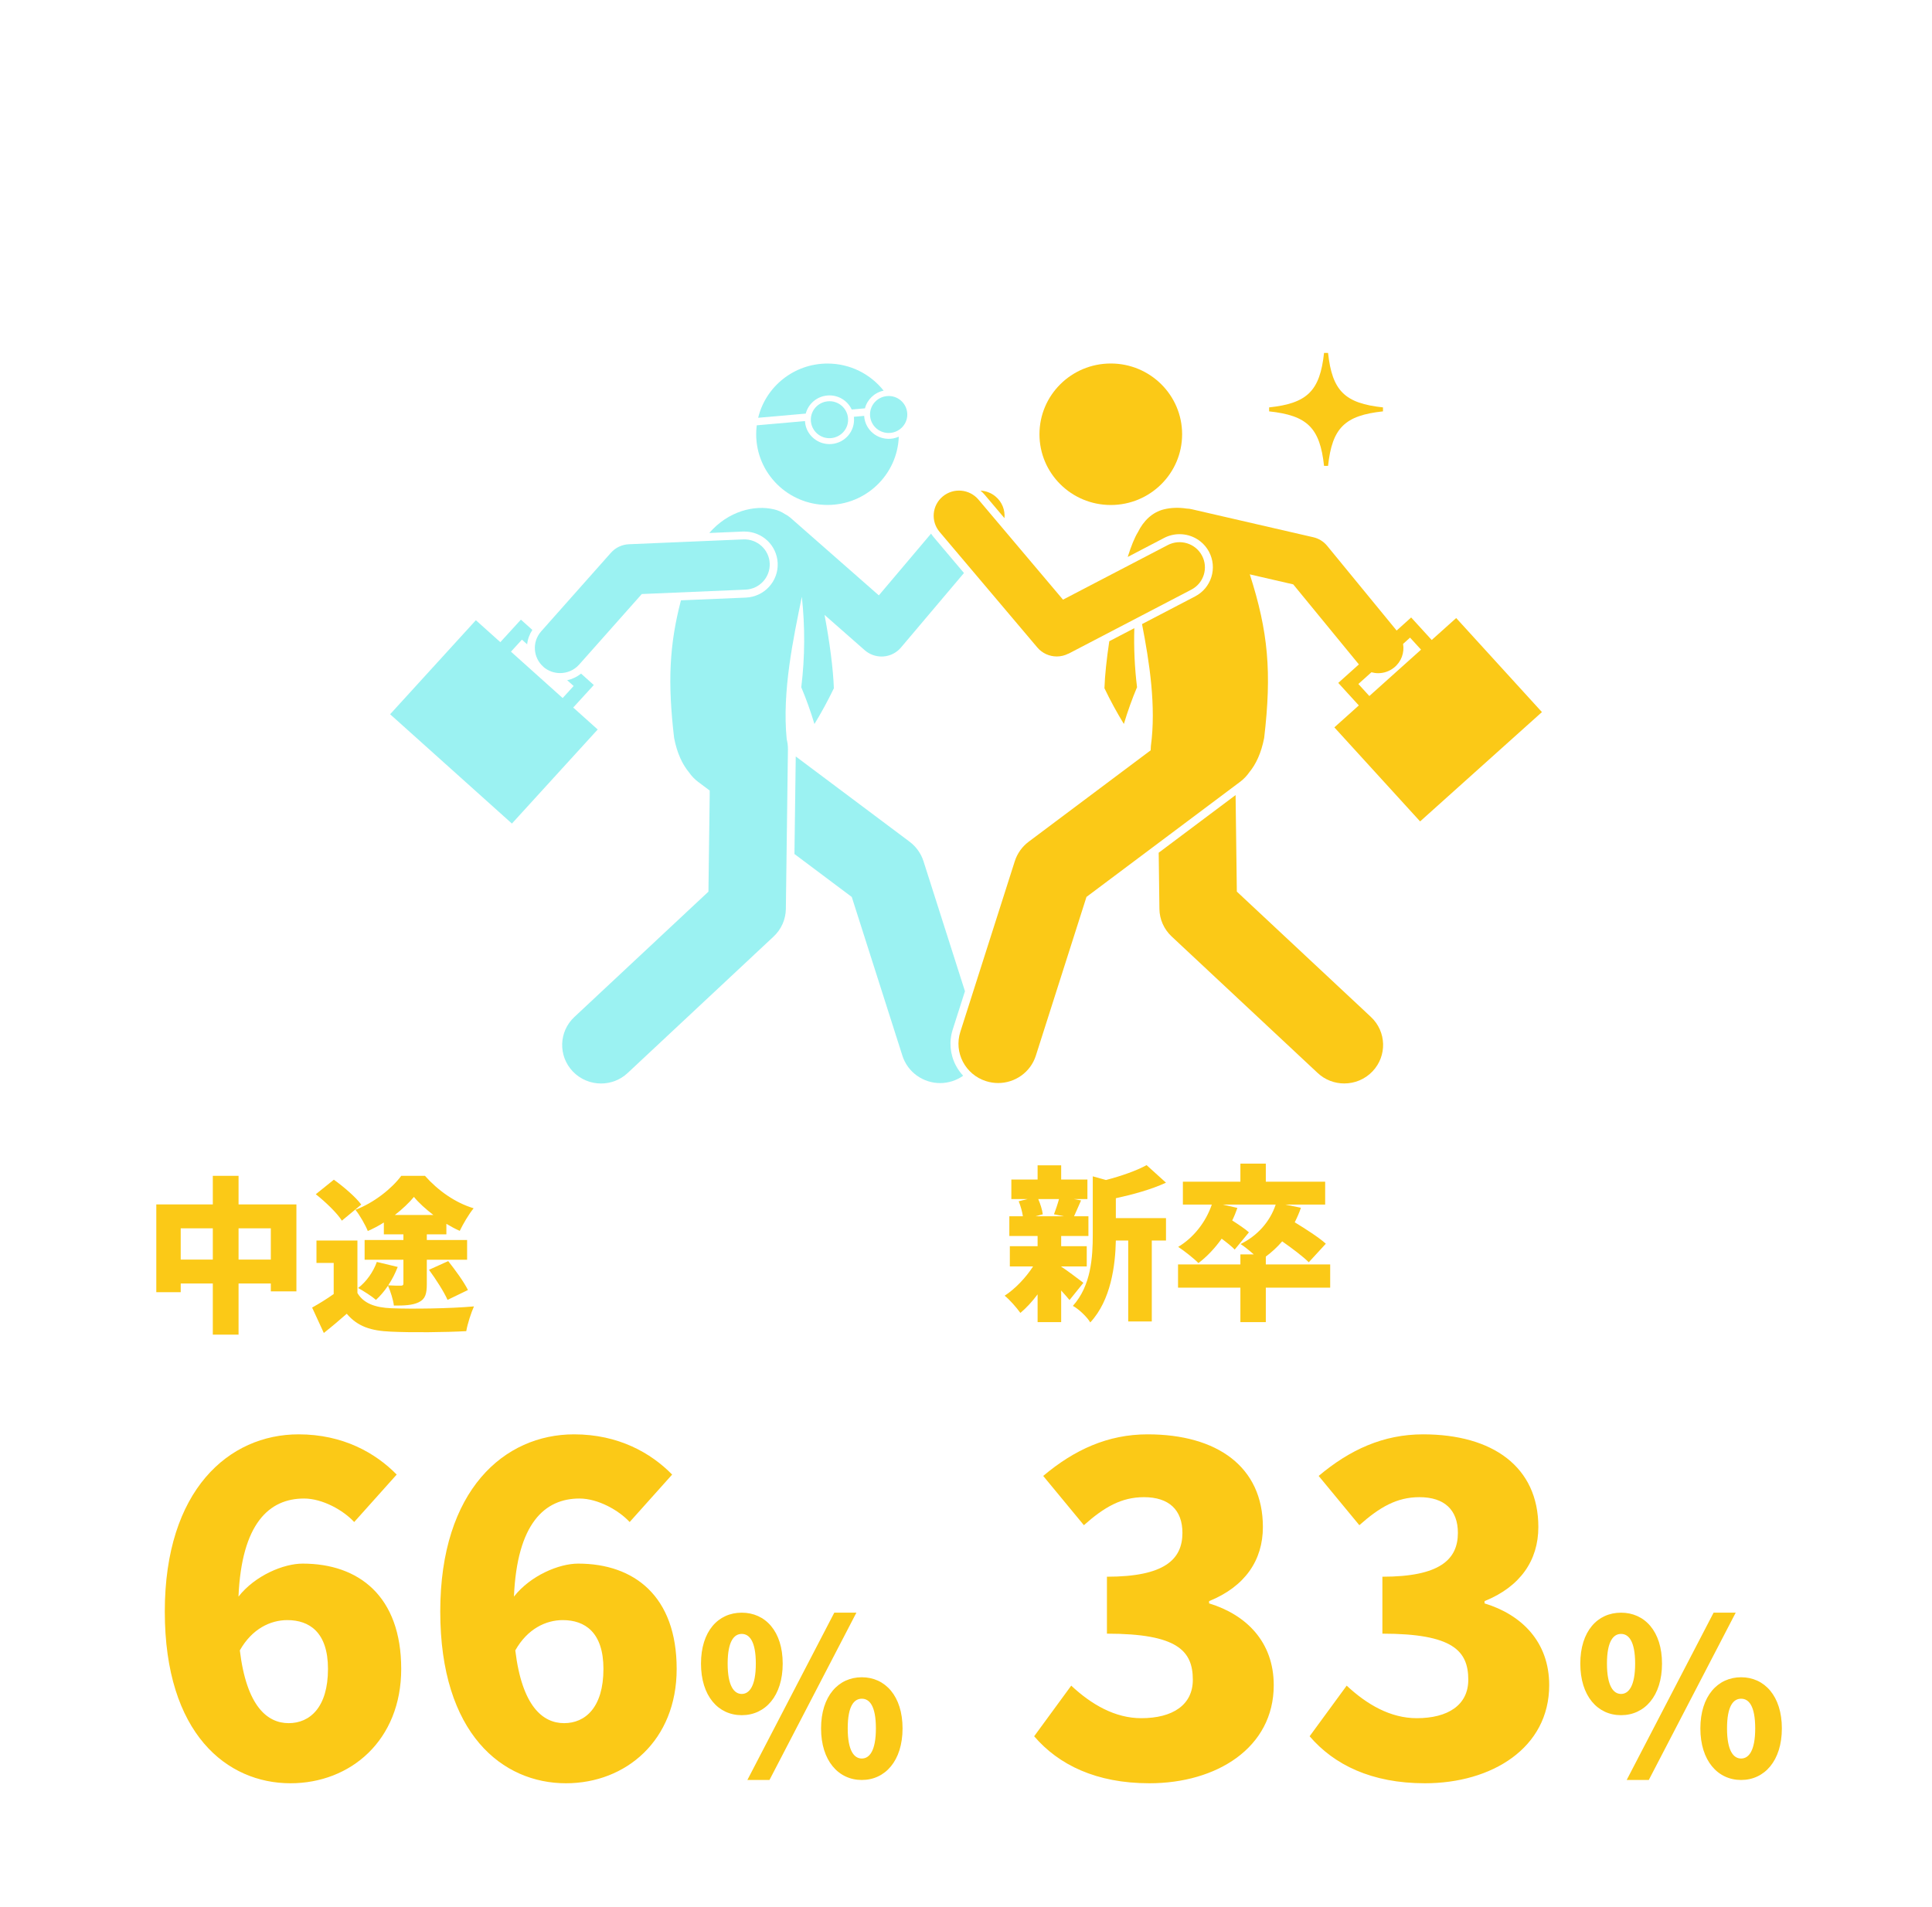 <svg width="312" height="308" viewBox="0 0 312 308" fill="none" xmlns="http://www.w3.org/2000/svg">
<g clip-path="url(#clip0_65_1927)">
<path d="M213.821 75.242H214.469C215.133 69.111 217.168 67.101 223.339 66.442V65.8C217.159 65.141 215.133 63.122 214.469 57H213.821C213.157 63.131 211.131 65.141 204.951 65.8V66.442C211.131 67.101 213.157 69.111 213.821 75.242Z" fill="#FBC917"/>
<path d="M158.354 79.245C159.212 79.287 160.061 79.596 160.767 80.188C161.844 81.08 162.331 82.407 162.213 83.691L158.993 79.879C158.8 79.646 158.581 79.446 158.354 79.254V79.245Z" fill="#FBC917"/>
<path d="M129.994 68.01L122.208 68.694C122.15 69.161 122.116 69.645 122.116 70.129C122.116 76.443 127.27 81.556 133.635 81.556C139.865 81.556 144.927 76.651 145.145 70.529C144.75 70.704 144.321 70.821 143.867 70.863C141.681 71.055 139.756 69.453 139.562 67.293C139.562 67.251 139.562 67.209 139.562 67.168L137.889 67.318C137.889 67.359 137.906 67.401 137.906 67.443C138.099 69.612 136.485 71.522 134.307 71.713C132.121 71.905 130.196 70.304 130.003 68.144C130.003 68.102 130.003 68.06 130.003 68.018L129.994 68.01Z" fill="#9BF2F2"/>
<path d="M142.699 63.097C141.21 63.406 140.05 64.532 139.68 65.95L137.545 66.142C136.864 64.682 135.308 63.723 133.601 63.881C131.886 64.031 130.532 65.241 130.12 66.801L122.436 67.476C123.646 62.455 128.203 58.718 133.635 58.718C137.318 58.718 140.597 60.437 142.707 63.106L142.699 63.097Z" fill="#9BF2F2"/>
<path d="M82.674 133.02L63 115.362L76.848 100.173L80.8 103.718L84.121 100.081L85.97 101.741C85.5 102.458 85.214 103.251 85.13 104.068L84.289 103.309L82.515 105.253L90.864 112.743L92.638 110.799L91.595 109.865C92.419 109.69 93.184 109.323 93.84 108.798L95.892 110.641L92.571 114.278L96.522 117.823L82.674 133.011V133.02Z" fill="#9BF2F2"/>
<path d="M146.894 135.956C147.954 136.748 148.736 137.849 149.139 139.109L155.832 160.095L153.856 166.284C153.234 168.227 153.419 170.287 154.36 172.089C154.68 172.698 155.084 173.257 155.538 173.749C155.008 174.124 154.411 174.424 153.755 174.633C153.116 174.833 152.46 174.933 151.821 174.933C149.105 174.933 146.583 173.207 145.726 170.496L137.553 144.872L128.296 137.933L128.506 122.177L146.903 135.956H146.894Z" fill="#9BF2F2"/>
<path d="M125.589 90.956C125.462 88.095 123.108 85.852 120.216 85.852C120.14 85.852 120.065 85.852 119.989 85.852L114.541 86.085C117.601 82.549 121.855 81.498 125.05 82.281C125.664 82.432 126.236 82.69 126.749 83.024C127.06 83.182 127.354 83.374 127.632 83.608L141.925 96.161L150.358 86.185C150.476 86.369 150.611 86.552 150.753 86.727L155.672 92.549L145.499 104.585C144.792 105.428 143.767 105.945 142.665 106.028C142.564 106.028 142.463 106.037 142.362 106.037C141.37 106.037 140.403 105.678 139.647 105.019L133.156 99.314C133.98 103.66 134.56 108.097 134.661 111.166C133.702 113.16 132.651 115.087 131.525 116.938C130.911 114.886 130.196 112.901 129.397 111C129.994 106.153 130.02 101.249 129.49 96.386C128.136 103.009 126.278 111.659 127.043 119.366C127.152 119.799 127.22 120.241 127.237 120.7C127.237 120.792 127.245 120.884 127.245 120.984L126.909 146.807C126.883 148.492 126.177 150.094 124.941 151.253L101.357 173.307C100.146 174.441 98.599 175 97.061 175C95.396 175 93.731 174.341 92.495 173.048C90.116 170.546 90.233 166.609 92.756 164.257L114.406 144.013L114.608 128.441V127.682L112.716 126.264C112.144 125.83 111.665 125.321 111.278 124.762C110.194 123.453 109.344 121.659 108.865 119.199C107.814 110.249 108.075 104.202 109.967 96.962L120.451 96.52C123.411 96.394 125.715 93.9 125.589 90.965V90.956Z" fill="#9BF2F2"/>
<path d="M87.761 107.705C86.063 106.22 85.903 103.66 87.391 101.975L98.658 89.28C99.398 88.445 100.44 87.953 101.559 87.903L120.039 87.119C122.293 87.028 124.21 88.763 124.302 91.006C124.395 93.25 122.646 95.143 120.384 95.235L103.644 95.944L93.529 107.338C92.722 108.247 91.587 108.714 90.452 108.714C89.493 108.714 88.526 108.381 87.744 107.705H87.761Z" fill="#9BF2F2"/>
<path d="M199.738 144.005L221.388 164.248C223.911 166.609 224.028 170.538 221.649 173.04C220.413 174.341 218.748 174.992 217.084 174.992C215.536 174.992 213.998 174.433 212.787 173.298L189.203 151.245C187.967 150.085 187.252 148.484 187.235 146.799L187.118 137.724L199.536 128.416L199.738 143.997V144.005Z" fill="#FBC917"/>
<path d="M201.832 92.766L203.269 93.1L208.844 94.384L219.371 107.221C219.371 107.221 219.421 107.279 219.455 107.305L216.117 110.299L219.438 113.936L215.486 117.481L229.334 132.669L249.008 115.012L235.161 99.823L231.209 103.368L227.888 99.731L225.542 101.841L214.326 88.162C213.754 87.461 212.964 86.969 212.073 86.769L197.518 83.416L192.457 82.248C192.179 82.181 191.902 82.148 191.624 82.14C190.338 81.94 189.094 81.99 187.967 82.265C186.084 82.732 184.663 84.117 183.763 85.952C183.225 86.819 182.662 88.22 182.115 89.955L187.992 86.886C188.757 86.485 189.623 86.277 190.489 86.277C192.49 86.277 194.315 87.37 195.248 89.129C195.912 90.389 196.047 91.832 195.627 93.192C195.198 94.551 194.265 95.669 192.995 96.328L184.427 100.799C185.63 106.963 186.723 114.111 185.857 120.483C185.84 120.725 185.831 120.959 185.823 121.184L166.123 135.947C165.064 136.74 164.282 137.841 163.878 139.1L155.084 166.659C154.016 170.004 155.882 173.565 159.254 174.625C159.893 174.825 160.549 174.925 161.188 174.925C163.904 174.925 166.426 173.198 167.284 170.488L175.456 144.864L200.301 126.247C200.873 125.813 201.352 125.304 201.739 124.746C202.824 123.436 203.673 121.643 204.152 119.182C205.397 108.564 204.808 102.033 201.832 92.766ZM219.362 110.474L221.473 108.581C221.826 108.672 222.187 108.731 222.549 108.731C223.457 108.731 224.373 108.431 225.13 107.822C226.316 106.871 226.82 105.394 226.585 104.001L227.711 102.984L229.485 104.927L221.136 112.418L219.362 110.474Z" fill="#FBC917"/>
<path d="M179.382 58.71C173.018 58.71 167.864 63.823 167.864 70.137C167.864 76.451 173.018 81.564 179.382 81.564C185.739 81.564 190.901 76.451 190.901 70.137C190.901 63.823 185.747 58.71 179.382 58.71Z" fill="#FBC917"/>
<path d="M183.62 110.991C182.821 112.893 182.107 114.878 181.493 116.93C180.366 115.087 179.315 113.16 178.357 111.158C178.424 109.098 178.71 106.42 179.139 103.568L183.183 101.457C183.09 104.644 183.233 107.822 183.62 110.983V110.991Z" fill="#FBC917"/>
<path d="M172.555 105.561C171.95 105.878 171.302 106.028 170.655 106.028C169.478 106.028 168.318 105.52 167.519 104.577L151.737 85.91C150.283 84.192 150.51 81.631 152.242 80.188C153.974 78.745 156.555 78.97 158.01 80.688L171.664 96.853L188.581 88.037C190.582 86.994 193.062 87.753 194.113 89.747C195.164 91.732 194.399 94.192 192.39 95.235L172.555 105.578V105.561Z" fill="#FBC917"/>
<path d="M143.245 63.973C144.902 63.823 146.356 65.041 146.507 66.684C146.659 68.327 145.431 69.77 143.775 69.92C142.119 70.07 140.664 68.853 140.513 67.209C140.361 65.566 141.589 64.123 143.245 63.973Z" fill="#9BF2F2"/>
<path d="M133.685 64.816C135.342 64.665 136.796 65.883 136.948 67.526C137.099 69.169 135.871 70.612 134.215 70.763C132.559 70.913 131.104 69.695 130.953 68.052C130.801 66.409 132.029 64.966 133.685 64.816Z" fill="#9BF2F2"/>
</g>
<path d="M38.525 203.442H43.736V198.393H38.525V203.442ZM29.183 203.442H34.367V198.393H29.183V203.442ZM38.525 194.532H47.867V208.572H43.736V207.303H38.525V215.565H34.367V207.303H29.183V208.707H25.241V194.532H34.367V189.915H38.525V194.532ZM63.77 196.233H69.98C68.765 195.288 67.631 194.289 66.848 193.317C66.065 194.262 64.985 195.288 63.77 196.233ZM61.988 199.365V197.448C61.151 197.988 60.26 198.447 59.396 198.825C58.991 197.826 58.1 196.26 57.398 195.396C60.368 194.289 63.311 191.94 64.796 189.915H68.63C70.736 192.291 73.517 194.262 76.487 195.153C75.677 196.152 74.813 197.637 74.246 198.798C73.544 198.501 72.815 198.096 72.086 197.664V199.365H68.927V200.283H75.434V203.469H68.927V207.357C68.927 208.977 68.684 209.814 67.631 210.327C66.578 210.84 65.282 210.867 63.608 210.867C63.5 209.922 63.068 208.599 62.663 207.654C62.069 208.545 61.394 209.328 60.719 209.949C60.071 209.382 58.64 208.464 57.83 208.032C59.18 207.006 60.287 205.413 60.854 203.82L64.229 204.63C63.824 205.656 63.311 206.682 62.69 207.6C63.446 207.654 64.418 207.654 64.715 207.654C65.039 207.654 65.147 207.573 65.147 207.276V203.469H58.883V200.283H65.147V199.365H61.988ZM69.278 205.089L72.383 203.685C73.49 205.089 74.921 207.033 75.569 208.356L72.275 209.949C71.708 208.653 70.385 206.601 69.278 205.089ZM58.343 194.559L55.211 197.151C54.428 195.909 52.538 194.1 50.999 192.885L53.915 190.536C55.454 191.643 57.425 193.317 58.343 194.559ZM57.722 200.364V208.842C58.721 210.516 60.557 211.191 63.203 211.299C66.497 211.434 72.653 211.353 76.541 211.002C76.109 211.947 75.488 213.837 75.299 214.998C71.87 215.187 66.497 215.241 63.122 215.079C59.909 214.944 57.776 214.269 55.994 212.19C54.887 213.162 53.753 214.134 52.295 215.295L50.405 211.191C51.512 210.57 52.754 209.814 53.888 209.004V203.982H51.107V200.364H57.722Z" fill="#FBC917"/>
<path d="M46.396 261.669C43.695 261.669 40.702 263.056 38.731 266.56C39.826 275.612 43.184 278.313 46.615 278.313C50.046 278.313 52.966 275.758 52.966 269.553C52.966 263.64 49.973 261.669 46.396 261.669ZM46.907 288.022C36.687 288.022 26.613 280.065 26.613 260.282C26.613 240.645 36.979 231.666 48.221 231.666C55.375 231.666 60.631 234.659 64.062 238.163L57.2 245.828C55.448 243.93 52.09 242.032 49.097 242.032C43.476 242.032 39.023 246.047 38.512 257.873C41.213 254.442 45.812 252.544 48.878 252.544C57.93 252.544 64.792 257.8 64.792 269.553C64.792 281.087 56.616 288.022 46.907 288.022ZM90.88 261.669C88.179 261.669 85.186 263.056 83.215 266.56C84.31 275.612 87.668 278.313 91.099 278.313C94.53 278.313 97.45 275.758 97.45 269.553C97.45 263.64 94.457 261.669 90.88 261.669ZM91.391 288.022C81.171 288.022 71.097 280.065 71.097 260.282C71.097 240.645 81.463 231.666 92.705 231.666C99.859 231.666 105.115 234.659 108.546 238.163L101.684 245.828C99.932 243.93 96.574 242.032 93.581 242.032C87.96 242.032 83.507 246.047 82.996 257.873C85.697 254.442 90.296 252.544 93.362 252.544C102.414 252.544 109.276 257.8 109.276 269.553C109.276 281.087 101.1 288.022 91.391 288.022ZM119.784 277.025C115.969 277.025 113.204 273.91 113.204 268.695C113.204 263.48 115.969 260.47 119.784 260.47C123.599 260.47 126.399 263.48 126.399 268.695C126.399 273.91 123.599 277.025 119.784 277.025ZM119.784 273.595C121.009 273.595 122.059 272.335 122.059 268.695C122.059 265.055 121.009 263.9 119.784 263.9C118.559 263.9 117.509 265.055 117.509 268.695C117.509 272.335 118.559 273.595 119.784 273.595ZM120.694 287.49L134.729 260.47H138.299L124.264 287.49H120.694ZM139.174 287.49C135.394 287.49 132.594 284.375 132.594 279.16C132.594 273.945 135.394 270.9 139.174 270.9C142.954 270.9 145.754 273.945 145.754 279.16C145.754 284.375 142.954 287.49 139.174 287.49ZM139.174 284.025C140.399 284.025 141.449 282.8 141.449 279.16C141.449 275.485 140.399 274.365 139.174 274.365C137.949 274.365 136.899 275.485 136.899 279.16C136.899 282.8 137.949 284.025 139.174 284.025Z" fill="#FBC917"/>
<path d="M171.018 193.666H167.67C168.021 194.476 168.318 195.448 168.399 196.123L167.211 196.447H171.828L170.208 196.123C170.478 195.421 170.802 194.476 171.018 193.666ZM174.96 207.193L172.719 209.974C172.368 209.542 171.882 209.002 171.369 208.435V213.538H167.562V209.056C166.698 210.217 165.726 211.27 164.781 212.053C164.187 211.216 163.053 209.92 162.243 209.272C163.917 208.192 165.645 206.383 166.833 204.547H163.08V201.28H167.562V199.633H162.999V196.447H165.186C165.078 195.691 164.808 194.746 164.511 194.017L165.942 193.666H163.323V190.507H167.562V188.212H171.369V190.507H175.608V193.666H173.421L174.582 193.882C174.123 194.881 173.772 195.772 173.448 196.447H175.77V199.633H171.369V201.28H175.5V204.547H171.369V204.574C172.341 205.195 174.393 206.761 174.96 207.193ZM180.198 193.531V196.744H188.298V200.362H186.003V213.43H182.196V200.362H180.198C180.117 204.358 179.415 210.001 176.067 213.592C175.581 212.728 174.15 211.378 173.259 210.919C176.202 207.652 176.472 203.062 176.472 199.417V189.994L178.605 190.588C181.089 189.94 183.546 189.076 185.166 188.185L188.298 191.02C185.895 192.127 182.925 192.937 180.198 193.531ZM214.812 204.223V207.976H204.417V213.538H200.313V207.976H190.242V204.223H200.313V202.603H202.473C201.771 201.982 200.907 201.28 200.34 200.929C203.04 199.606 205.092 197.338 206.01 194.557H197.478L199.827 195.097C199.584 195.799 199.314 196.474 198.99 197.122C199.962 197.743 201.096 198.499 201.69 199.039L199.395 201.82C198.936 201.334 198.126 200.686 197.289 200.065C196.182 201.631 194.886 202.981 193.536 204.007C192.834 203.278 191.187 201.982 190.269 201.388C192.753 199.903 194.724 197.392 195.696 194.557H191.025V190.858H200.313V187.942H204.417V190.858H214.002V194.557H207.576L210.087 195.07C209.817 195.88 209.466 196.663 209.088 197.419C210.87 198.499 213.003 199.876 214.11 200.875L211.356 203.872C210.438 202.954 208.683 201.631 207.063 200.497C206.253 201.442 205.362 202.252 204.417 202.954V204.223H214.812Z" fill="#FBC917"/>
<path d="M185.622 288.022C177.008 288.022 170.949 285.029 167.007 280.43L172.993 272.254C176.278 275.32 180.074 277.51 184.308 277.51C189.345 277.51 192.63 275.393 192.63 271.305C192.63 266.633 190.148 263.859 178.76 263.859V254.661C188.031 254.661 190.951 251.887 190.951 247.58C190.951 243.857 188.761 241.813 184.746 241.813C181.096 241.813 178.322 243.419 175.037 246.339L168.467 238.382C173.504 234.148 178.906 231.666 185.33 231.666C196.572 231.666 203.945 236.922 203.945 246.631C203.945 252.033 201.025 256.267 195.258 258.603V258.968C201.244 260.793 205.697 265.173 205.697 272.181C205.697 282.328 196.426 288.022 185.622 288.022ZM230.106 288.022C221.492 288.022 215.433 285.029 211.491 280.43L217.477 272.254C220.762 275.32 224.558 277.51 228.792 277.51C233.829 277.51 237.114 275.393 237.114 271.305C237.114 266.633 234.632 263.859 223.244 263.859V254.661C232.515 254.661 235.435 251.887 235.435 247.58C235.435 243.857 233.245 241.813 229.23 241.813C225.58 241.813 222.806 243.419 219.521 246.339L212.951 238.382C217.988 234.148 223.39 231.666 229.814 231.666C241.056 231.666 248.429 236.922 248.429 246.631C248.429 252.033 245.509 256.267 239.742 258.603V258.968C245.728 260.793 250.181 265.173 250.181 272.181C250.181 282.328 240.91 288.022 230.106 288.022ZM261.784 277.025C257.969 277.025 255.204 273.91 255.204 268.695C255.204 263.48 257.969 260.47 261.784 260.47C265.599 260.47 268.399 263.48 268.399 268.695C268.399 273.91 265.599 277.025 261.784 277.025ZM261.784 273.595C263.009 273.595 264.059 272.335 264.059 268.695C264.059 265.055 263.009 263.9 261.784 263.9C260.559 263.9 259.509 265.055 259.509 268.695C259.509 272.335 260.559 273.595 261.784 273.595ZM262.694 287.49L276.729 260.47H280.299L266.264 287.49H262.694ZM281.174 287.49C277.394 287.49 274.594 284.375 274.594 279.16C274.594 273.945 277.394 270.9 281.174 270.9C284.954 270.9 287.754 273.945 287.754 279.16C287.754 284.375 284.954 287.49 281.174 287.49ZM281.174 284.025C282.399 284.025 283.449 282.8 283.449 279.16C283.449 275.485 282.399 274.365 281.174 274.365C279.949 274.365 278.899 275.485 278.899 279.16C278.899 282.8 279.949 284.025 281.174 284.025Z" fill="#FBC917"/>
<defs>
<clipPath id="clip0_65_1927">
<rect width="186" height="118" fill="white" transform="translate(63 57)"/>
</clipPath>
</defs>
</svg>
